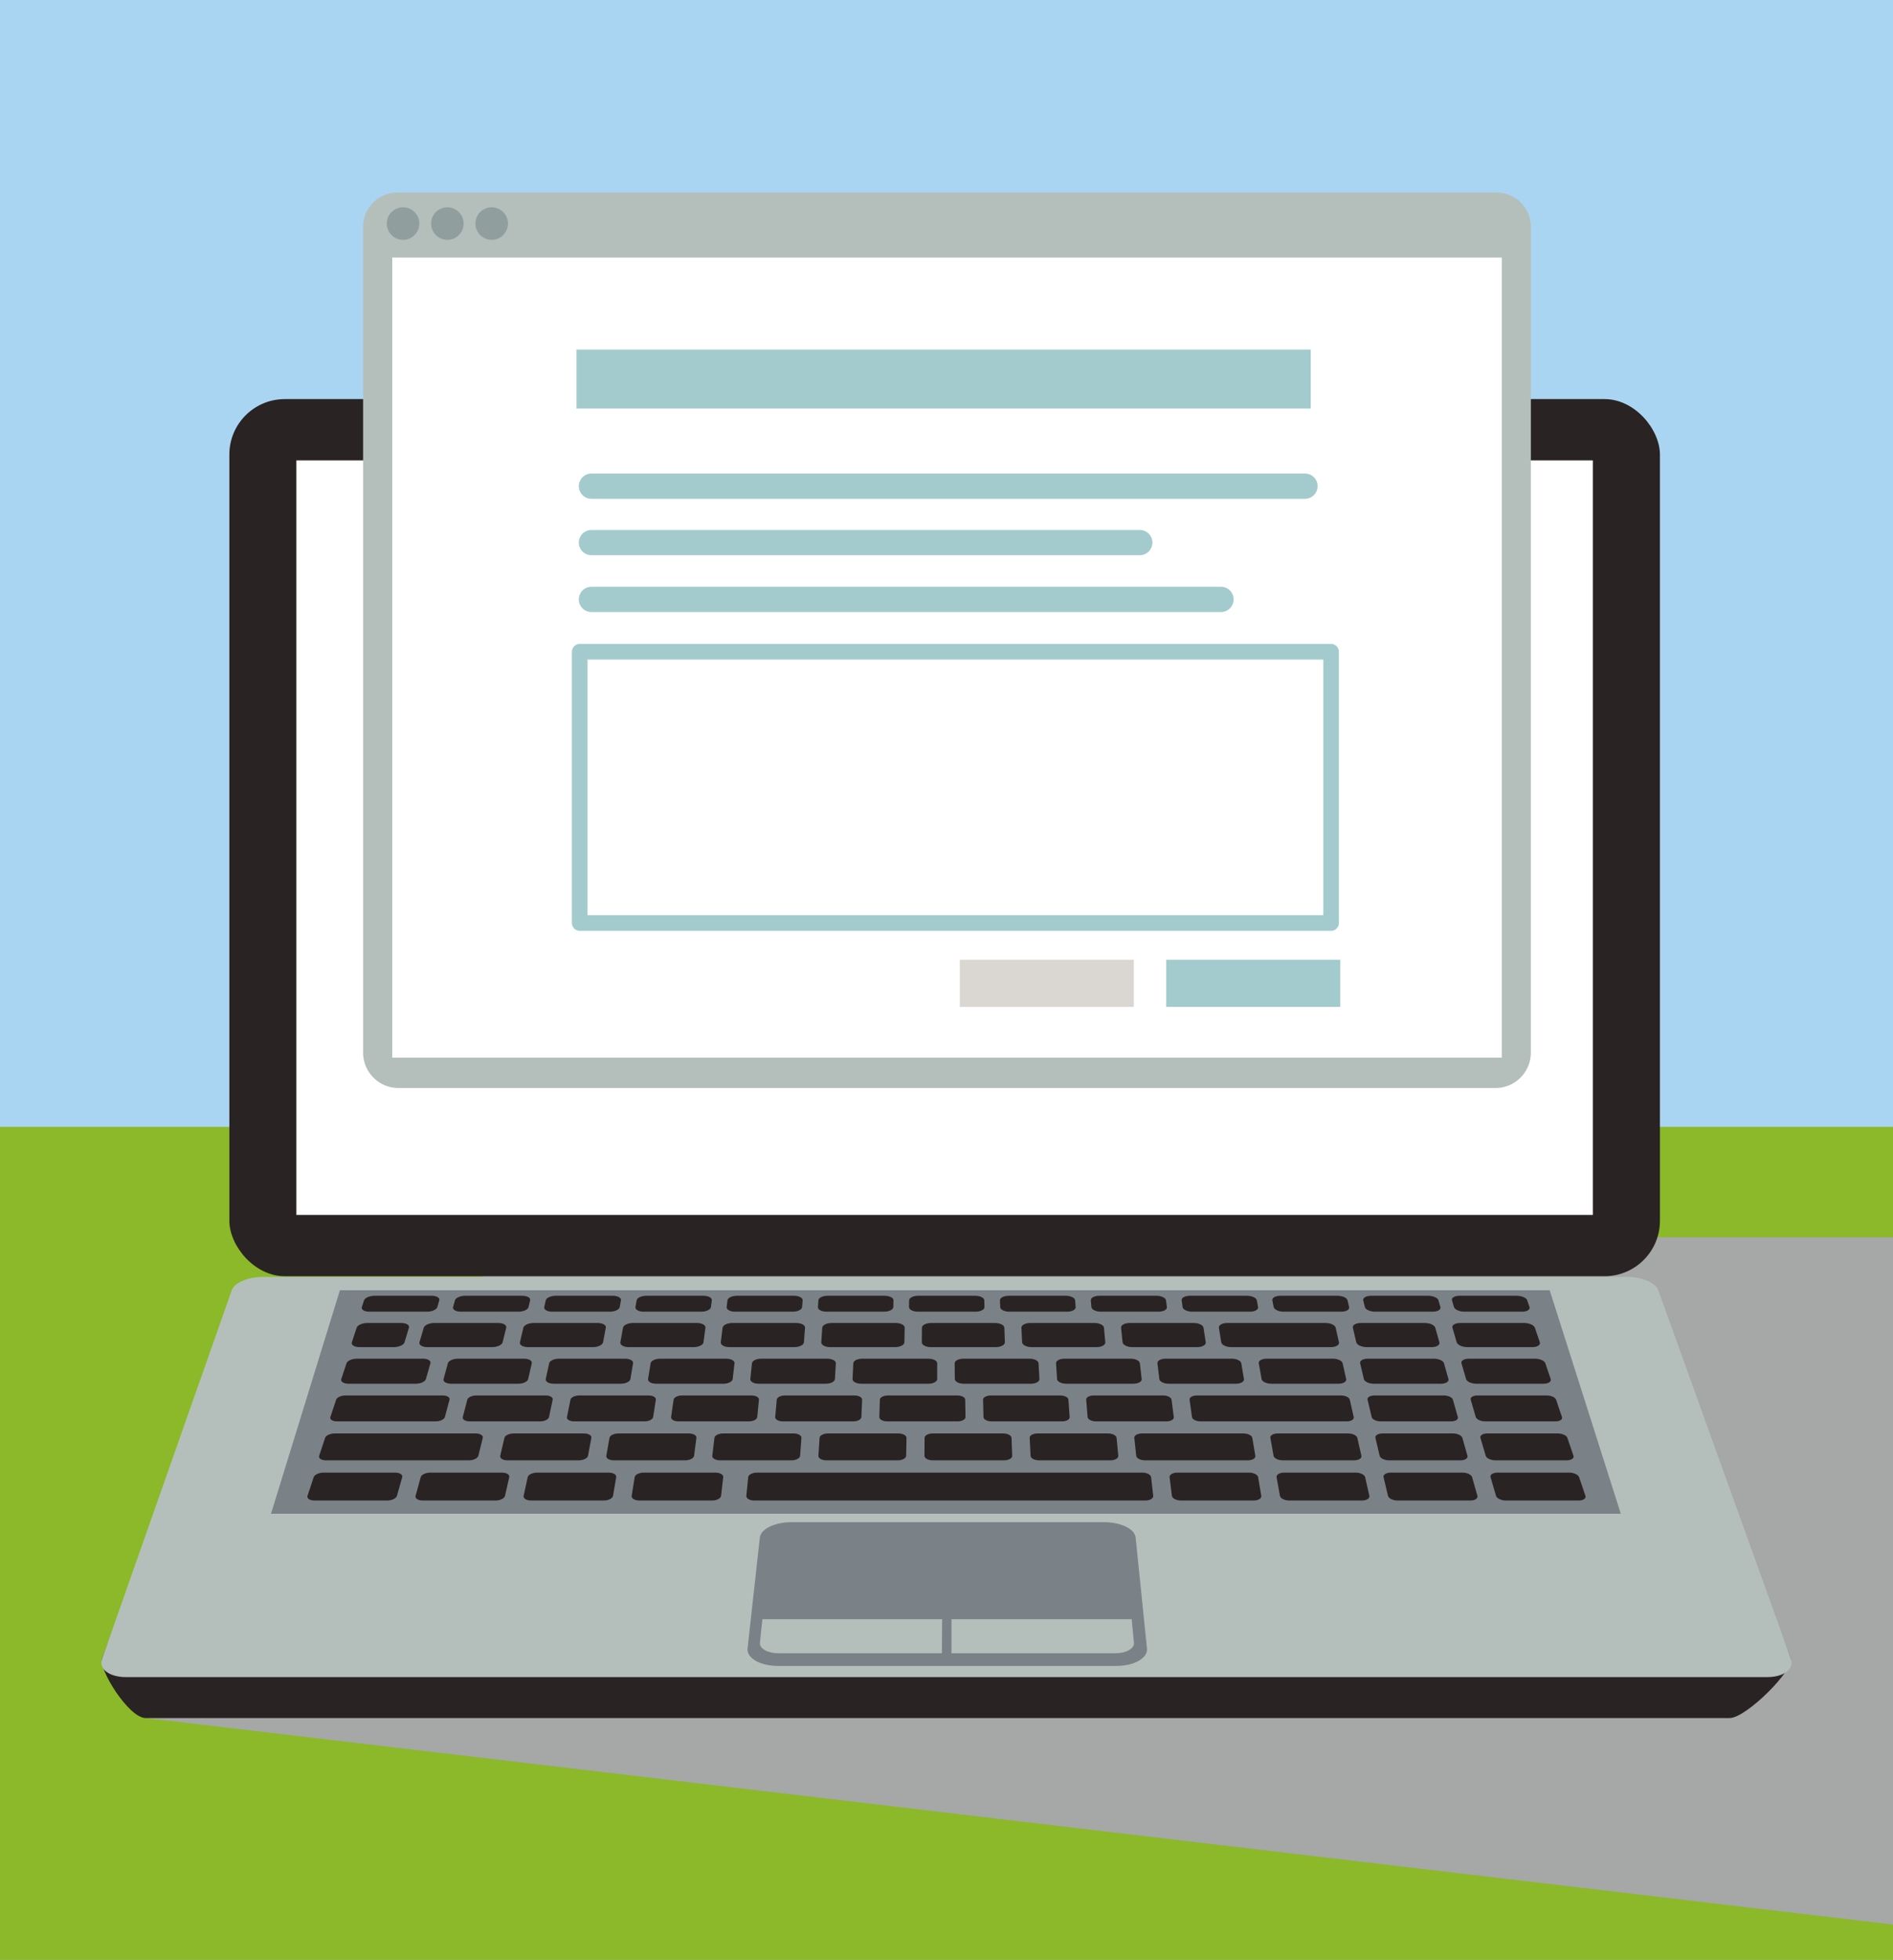 <svg xmlns="http://www.w3.org/2000/svg" xmlns:xlink="http://www.w3.org/1999/xlink" width="143.999" height="149" viewBox="0 0 143.999 149">
  <rect x="0" y="0" width="143.999" height="149" fill="#333333" stroke="none"/>
  <defs>
    <clipPath id="clip-path">
      <rect id="長方形_28303" data-name="長方形 28303" width="143.999" height="149" fill="none"/>
    </clipPath>
  </defs>
  <g id="グループ_101678" data-name="グループ 101678" transform="translate(-223.964 -157.218)">
    <g id="グループ_101677" data-name="グループ 101677" transform="translate(223.964 157.217)" clip-path="url(#clip-path)">
      <g id="グループ_101676" data-name="グループ 101676">
        <g id="グループ_101653" data-name="グループ 101653">
          <g id="グループ_101652" data-name="グループ 101652">
            <rect id="長方形_28293" data-name="長方形 28293" width="143.999" height="149" fill="#aad5f2"/>
          </g>
        </g>
        <rect id="長方形_28294" data-name="長方形 28294" width="143.999" height="63.328" transform="translate(0 85.672)" fill="#8bb929"/>
        <path id="パス_12359" data-name="パス 12359" d="M369.1,261.011H264.054l-27.872,36.552,132.915,15.7Z" transform="translate(-225.098 -166.946)" fill="#a6a7a7" style="mix-blend-mode: multiply;isolation: isolate"/>
        <g id="グループ_101675" data-name="グループ 101675" transform="translate(7.714 14.637)">
          <g id="グループ_101658" data-name="グループ 101658" transform="translate(9.733)">
            <g id="グループ_101655" data-name="グループ 101655" transform="translate(0 15.705)">
              <rect id="長方形_28295" data-name="長方形 28295" width="108.823" height="66.685" rx="4.217" fill="#2a2323"/>
              <g id="グループ_101654" data-name="グループ 101654" transform="translate(3.946 3.508)">
                <rect id="長方形_28296" data-name="長方形 28296" width="58.517" height="99.775" transform="translate(0.577 59.093) rotate(-90)" fill="#fff"/>
                <path id="パス_12360" data-name="パス 12360" d="M348.477,254.238H247.548v-59.67H348.477ZM248.7,253.085h98.621V195.721H248.7Z" transform="translate(-247.548 -194.568)" fill="#2a2323"/>
              </g>
            </g>
            <g id="グループ_101657" data-name="グループ 101657" transform="translate(10.174)">
              <g id="グループ_101656" data-name="グループ 101656">
                <path id="長方形_28297" data-name="長方形 28297" d="M2.6,0h83.63a2.6,2.6,0,0,1,2.6,2.6v62.79a2.688,2.688,0,0,1-2.688,2.688H2.688A2.688,2.688,0,0,1,0,65.393V2.6A2.6,2.6,0,0,1,2.6,0Z" fill="#b4bfbc"/>
                <rect id="長方形_28298" data-name="長方形 28298" width="60.828" height="84.404" transform="translate(2.216 65.77) rotate(-90)" fill="#fff"/>
              </g>
              <path id="パス_12361" data-name="パス 12361" d="M256.4,175.843a1.237,1.237,0,1,0,1.236-1.235A1.236,1.236,0,0,0,256.4,175.843Z" transform="translate(-254.597 -173.484)" fill="#909e9d"/>
              <path id="パス_12362" data-name="パス 12362" d="M260.116,175.843a1.237,1.237,0,1,0,1.236-1.235A1.236,1.236,0,0,0,260.116,175.843Z" transform="translate(-254.943 -173.484)" fill="#909e9d"/>
              <path id="パス_12363" data-name="パス 12363" d="M263.834,175.843a1.237,1.237,0,1,0,1.237-1.235A1.237,1.237,0,0,0,263.834,175.843Z" transform="translate(-255.288 -173.484)" fill="#909e9d"/>
            </g>
          </g>
          <g id="グループ_101669" data-name="グループ 101669" transform="translate(0 82.444)">
            <g id="グループ_101659" data-name="グループ 101659">
              <path id="パス_12364" data-name="パス 12364" d="M235.84,298.095H356.319c1.3,0,4.959-3.734,4.663-4.521l-10.01-26.587c-.207-.549-.94-.179-2.017-.179H244.34c-1.076,0-1.812-.37-2.015.179l-9.8,26.587C232.238,294.361,234.545,298.095,235.84,298.095Z" transform="translate(-232.471 -264.558)" fill="#2a2323"/>
              <path id="パス_12365" data-name="パス 12365" d="M234.332,294.761h124.85c1.285,0,2.087-.633,1.8-1.407l-10.092-28.028c-.207-.547-1.239-.988-2.308-.988H244.692c-1.069,0-2.1.44-2.3.988l-9.868,28.028C232.239,294.128,233.048,294.761,234.332,294.761Z" transform="translate(-232.468 -264.338)" fill="#b4bfbc"/>
              <path id="パス_12366" data-name="パス 12366" d="M246.687,282.448l5.243-16.992h92.027l5.411,16.992Z" transform="translate(-233.788 -264.443)" fill="#7a8287"/>
            </g>
            <g id="グループ_101666" data-name="グループ 101666" transform="translate(15.67 1.432)">
              <g id="グループ_101660" data-name="グループ 101660" transform="translate(4.134)">
                <path id="パス_12367" data-name="パス 12367" d="M339.184,267.128h4.381c.379,0,.642-.158.586-.351l-.148-.513c-.055-.191-.405-.346-.782-.346H338.88c-.376,0-.643.155-.6.346l.126.513C338.458,266.97,338.8,267.128,339.184,267.128Z" transform="translate(-262.098 -265.918)" fill="#2a2323"/>
                <path id="パス_12368" data-name="パス 12368" d="M346.67,267.128h4.381c.38,0,.634-.158.568-.351l-.174-.513c-.065-.191-.423-.346-.8-.346H346.3c-.376,0-.635.155-.579.346l.152.513C345.935,266.97,346.289,267.128,346.67,267.128Z" transform="translate(-262.788 -265.918)" fill="#2a2323"/>
                <path id="パス_12369" data-name="パス 12369" d="M331.522,267.128H335.9c.379,0,.65-.158.6-.351l-.121-.513c-.045-.191-.387-.346-.764-.346h-4.341c-.376,0-.651.155-.614.346l.1.513C330.8,266.97,331.142,267.128,331.522,267.128Z" transform="translate(-261.391 -265.918)" fill="#2a2323"/>
                <path id="パス_12370" data-name="パス 12370" d="M323.86,267.128h4.381c.379,0,.659-.158.623-.351l-.094-.513c-.035-.191-.369-.346-.746-.346h-4.341c-.376,0-.659.155-.632.346l.072.513C323.15,266.97,323.48,267.128,323.86,267.128Z" transform="translate(-260.683 -265.918)" fill="#2a2323"/>
                <path id="パス_12371" data-name="パス 12371" d="M316.2,267.128h4.381c.379,0,.667-.158.641-.351l-.067-.513c-.025-.191-.351-.346-.728-.346h-4.341c-.376,0-.668.155-.65.346l.045.513C315.5,266.97,315.818,267.128,316.2,267.128Z" transform="translate(-259.976 -265.918)" fill="#2a2323"/>
                <path id="パス_12372" data-name="パス 12372" d="M308.535,267.128h4.381c.379,0,.675-.158.659-.351l-.04-.513c-.015-.191-.333-.346-.709-.346h-4.341c-.376,0-.676.155-.669.346l.018.513C307.842,266.97,308.155,267.128,308.535,267.128Z" transform="translate(-259.269 -265.918)" fill="#2a2323"/>
                <path id="パス_12373" data-name="パス 12373" d="M300.872,267.128h4.381c.379,0,.683-.158.678-.351l-.014-.513c0-.191-.314-.346-.69-.346h-4.341c-.376,0-.684.155-.687.346l-.009.513C300.187,266.97,300.492,267.128,300.872,267.128Z" transform="translate(-258.561 -265.918)" fill="#2a2323"/>
                <path id="パス_12374" data-name="パス 12374" d="M293.207,267.128h4.381c.379,0,.691-.158.7-.351l.013-.513c.005-.191-.3-.346-.672-.346h-4.341c-.376,0-.692.155-.7.346l-.035.513C292.53,266.97,292.827,267.128,293.207,267.128Z" transform="translate(-257.851 -265.918)" fill="#2a2323"/>
                <path id="パス_12375" data-name="パス 12375" d="M285.542,267.128h4.381c.379,0,.7-.158.715-.351l.04-.513c.015-.191-.278-.346-.654-.346h-4.341c-.376,0-.7.155-.723.346l-.063.513C284.873,266.97,285.162,267.128,285.542,267.128Z" transform="translate(-257.14 -265.918)" fill="#2a2323"/>
                <path id="パス_12376" data-name="パス 12376" d="M277.877,267.128h4.381c.379,0,.708-.158.733-.351l.067-.513c.025-.191-.259-.346-.636-.346h-4.341c-.376,0-.708.155-.741.346l-.09.513C277.216,266.97,277.5,267.128,277.877,267.128Z" transform="translate(-256.43 -265.918)" fill="#2a2323"/>
                <path id="パス_12377" data-name="パス 12377" d="M270.211,267.128h4.381c.379,0,.717-.158.752-.351l.093-.513c.035-.191-.241-.346-.618-.346h-4.341c-.376,0-.717.155-.76.346l-.116.513C269.559,266.97,269.831,267.128,270.211,267.128Z" transform="translate(-255.72 -265.918)" fill="#2a2323"/>
                <path id="パス_12378" data-name="パス 12378" d="M262.546,267.128h4.381c.379,0,.725-.158.77-.351l.121-.513c.045-.191-.223-.346-.6-.346h-4.341c-.376,0-.725.155-.778.346l-.142.513C261.9,266.97,262.166,267.128,262.546,267.128Z" transform="translate(-255.009 -265.918)" fill="#2a2323"/>
                <path id="パス_12379" data-name="パス 12379" d="M254.88,267.128h4.381c.379,0,.733-.158.788-.351l.148-.513c.055-.191-.2-.346-.581-.346h-4.341c-.376,0-.733.155-.8.346l-.17.513C254.245,266.97,254.5,267.128,254.88,267.128Z" transform="translate(-254.299 -265.918)" fill="#2a2323"/>
              </g>
              <g id="グループ_101661" data-name="グループ 101661" transform="translate(3.37 2.069)">
                <path id="パス_12380" data-name="パス 12380" d="M346.9,270.037h4.922c.392,0,.653-.165.584-.368l-.377-1.108c-.068-.2-.435-.361-.822-.361h-4.855c-.386,0-.652.161-.594.361l.325,1.108C346.145,269.872,346.51,270.037,346.9,270.037Z" transform="translate(-262.027 -268.201)" fill="#2a2323"/>
                <path id="パス_12381" data-name="パス 12381" d="M338.466,270.037h4.921c.392,0,.662-.165.605-.368l-.314-1.108c-.056-.2-.415-.361-.8-.361h-4.855c-.386,0-.661.161-.614.361l.261,1.108C337.717,269.872,338.074,270.037,338.466,270.037Z" transform="translate(-261.252 -268.201)" fill="#2a2323"/>
                <path id="パス_12382" data-name="パス 12382" d="M327.121,270.037h7.562c.392,0,.672-.165.626-.368l-.251-1.108c-.044-.2-.395-.361-.781-.361h-7.459c-.386,0-.674.161-.642.361l.177,1.108C326.384,269.872,326.729,270.037,327.121,270.037Z" transform="translate(-260.209 -268.201)" fill="#2a2323"/>
                <path id="パス_12383" data-name="パス 12383" d="M318.836,270.037h4.921c.392,0,.685-.165.654-.368l-.168-1.108c-.03-.2-.367-.361-.755-.361h-4.854c-.386,0-.683.161-.662.361l.115,1.108C318.11,269.872,318.445,270.037,318.836,270.037Z" transform="translate(-259.447 -268.201)" fill="#2a2323"/>
                <path id="パス_12384" data-name="パス 12384" d="M310.4,270.037h4.921c.392,0,.694-.165.675-.368l-.1-1.108c-.019-.2-.347-.361-.734-.361H310.3c-.386,0-.692.161-.683.361l.053,1.108C309.682,269.872,310.007,270.037,310.4,270.037Z" transform="translate(-258.672 -268.201)" fill="#2a2323"/>
                <path id="パス_12385" data-name="パス 12385" d="M301.961,270.037h4.921c.392,0,.7-.165.7-.368l-.042-1.108c-.007-.2-.327-.361-.713-.361h-4.855c-.386,0-.7.161-.7.361l-.01,1.108C301.253,269.872,301.569,270.037,301.961,270.037Z" transform="translate(-257.895 -268.201)" fill="#2a2323"/>
                <path id="パス_12386" data-name="パス 12386" d="M293.517,270.037h4.921c.392,0,.713-.165.717-.368l.022-1.108c0-.2-.307-.361-.693-.361h-4.855c-.386,0-.71.161-.723.361l-.073,1.108C292.818,269.872,293.125,270.037,293.517,270.037Z" transform="translate(-257.113 -268.201)" fill="#2a2323"/>
                <path id="パス_12387" data-name="パス 12387" d="M285.073,270.037h4.921c.392,0,.723-.165.738-.368l.083-1.108c.015-.2-.286-.361-.672-.361h-4.855c-.386,0-.719.161-.744.361l-.136,1.108C284.383,269.872,284.681,270.037,285.073,270.037Z" transform="translate(-256.331 -268.201)" fill="#2a2323"/>
                <path id="パス_12388" data-name="パス 12388" d="M276.629,270.037h4.922c.392,0,.731-.165.758-.368l.147-1.108c.026-.2-.266-.361-.652-.361H276.95c-.387,0-.729.161-.765.361l-.2,1.108C275.949,269.872,276.237,270.037,276.629,270.037Z" transform="translate(-255.548 -268.201)" fill="#2a2323"/>
                <path id="パス_12389" data-name="パス 12389" d="M268.185,270.037h4.922c.392,0,.74-.165.779-.368l.21-1.108c.038-.2-.245-.361-.631-.361H268.61c-.387,0-.738.161-.786.361l-.262,1.108C267.514,269.872,267.793,270.037,268.185,270.037Z" transform="translate(-254.766 -268.201)" fill="#2a2323"/>
                <path id="パス_12390" data-name="パス 12390" d="M259.741,270.037h4.922c.392,0,.75-.165.8-.368l.273-1.108c.049-.2-.225-.361-.611-.361H260.27c-.386,0-.747.161-.806.361l-.326,1.108C259.08,269.872,259.349,270.037,259.741,270.037Z" transform="translate(-253.983 -268.201)" fill="#2a2323"/>
                <path id="パス_12391" data-name="パス 12391" d="M254.054,270.037h2.6c.392,0,.759-.165.82-.368l.335-1.108c.06-.2-.2-.361-.591-.361h-2.566c-.386,0-.753.161-.819.361l-.367,1.108C253.4,269.872,253.662,270.037,254.054,270.037Z" transform="translate(-253.456 -268.201)" fill="#2a2323"/>
              </g>
              <g id="グループ_101662" data-name="グループ 101662" transform="translate(2.569 4.782)">
                <path id="パス_12392" data-name="パス 12392" d="M347.645,273.1h5.106c.372,0,.62-.159.552-.356l-.407-1.2c-.065-.192-.416-.348-.783-.348h-5.036c-.367,0-.619.156-.562.348l.351,1.2C346.923,272.937,347.273,273.1,347.645,273.1Z" transform="translate(-261.296 -271.195)" fill="#2a2323"/>
                <path id="パス_12393" data-name="パス 12393" d="M339.057,273.1h5.106c.372,0,.629-.159.573-.356l-.34-1.2c-.054-.192-.4-.348-.763-.348H338.6c-.366,0-.628.156-.582.348l.284,1.2C338.346,272.937,338.685,273.1,339.057,273.1Z" transform="translate(-260.507 -271.195)" fill="#2a2323"/>
                <path id="パス_12394" data-name="パス 12394" d="M330.47,273.1h5.105c.373,0,.638-.159.593-.356l-.271-1.2c-.044-.192-.376-.348-.744-.348h-5.035c-.367,0-.637.156-.6.348l.215,1.2C329.767,272.937,330.1,273.1,330.47,273.1Z" transform="translate(-259.718 -271.195)" fill="#2a2323"/>
                <path id="パス_12395" data-name="パス 12395" d="M321.882,273.1h5.106c.372,0,.647-.159.613-.356l-.2-1.2c-.033-.192-.357-.348-.724-.348h-5.036c-.367,0-.645.156-.621.348l.147,1.2C321.188,272.937,321.51,273.1,321.882,273.1Z" transform="translate(-258.929 -271.195)" fill="#2a2323"/>
                <path id="パス_12396" data-name="パス 12396" d="M313.294,273.1H318.4c.372,0,.656-.159.634-.356l-.136-1.2c-.022-.192-.337-.348-.7-.348H313.16c-.367,0-.655.156-.642.348l.079,1.2C312.61,272.937,312.923,273.1,313.294,273.1Z" transform="translate(-258.14 -271.195)" fill="#2a2323"/>
                <path id="パス_12397" data-name="パス 12397" d="M304.708,273.1h5.105c.373,0,.665-.159.654-.356l-.067-1.2c-.011-.192-.318-.348-.684-.348H304.68c-.367,0-.663.156-.661.348l.011,1.2C304.032,272.937,304.335,273.1,304.708,273.1Z" transform="translate(-257.351 -271.195)" fill="#2a2323"/>
                <path id="パス_12398" data-name="パス 12398" d="M296.114,273.1h5.106c.372,0,.674-.159.674-.356v-1.2c0-.192-.3-.348-.665-.348h-5.036c-.367,0-.671.156-.68.348l-.057,1.2C295.447,272.937,295.742,273.1,296.114,273.1Z" transform="translate(-256.556 -271.195)" fill="#2a2323"/>
                <path id="パス_12399" data-name="パス 12399" d="M287.519,273.1h5.106c.372,0,.683-.159.694-.356l.069-1.2c.011-.192-.278-.348-.645-.348h-5.035c-.367,0-.681.156-.7.348l-.125,1.2C286.862,272.937,287.147,273.1,287.519,273.1Z" transform="translate(-255.759 -271.195)" fill="#2a2323"/>
                <path id="パス_12400" data-name="パス 12400" d="M278.925,273.1h5.105c.373,0,.692-.159.715-.356l.137-1.2c.022-.192-.258-.348-.625-.348h-5.036c-.366,0-.689.156-.72.348l-.193,1.2C278.276,272.937,278.552,273.1,278.925,273.1Z" transform="translate(-254.963 -271.195)" fill="#2a2323"/>
                <path id="パス_12401" data-name="パス 12401" d="M270.329,273.1h5.106c.372,0,.7-.159.735-.356l.2-1.2c.034-.192-.238-.348-.605-.348h-5.035c-.367,0-.7.156-.741.348l-.26,1.2C269.69,272.937,269.958,273.1,270.329,273.1Z" transform="translate(-254.167 -271.195)" fill="#2a2323"/>
                <path id="パス_12402" data-name="パス 12402" d="M261.734,273.1h5.106c.372,0,.71-.159.755-.356l.273-1.2c.044-.192-.219-.348-.585-.348h-5.036c-.366,0-.708.156-.76.348l-.329,1.2C261.1,272.937,261.362,273.1,261.734,273.1Z" transform="translate(-253.37 -271.195)" fill="#2a2323"/>
                <path id="パス_12403" data-name="パス 12403" d="M253.14,273.1h5.105c.373,0,.719-.159.776-.356l.341-1.2c.054-.192-.2-.348-.566-.348h-5.035c-.367,0-.717.156-.78.348l-.4,1.2C252.519,272.937,252.767,273.1,253.14,273.1Z" transform="translate(-252.574 -271.195)" fill="#2a2323"/>
              </g>
              <g id="グループ_101663" data-name="グループ 101663" transform="translate(1.735 7.579)">
                <path id="パス_12404" data-name="パス 12404" d="M348.387,276.252h5.348c.337,0,.561-.148.5-.329l-.449-1.32c-.061-.178-.379-.322-.712-.322H347.8c-.333,0-.561.144-.508.322l.386,1.32C347.732,276.1,348.049,276.252,348.387,276.252Z" transform="translate(-260.535 -274.281)" fill="#2a2323"/>
                <path id="パス_12405" data-name="パス 12405" d="M339.644,276.252h5.348c.337,0,.57-.148.518-.329l-.375-1.32c-.05-.178-.36-.322-.693-.322H339.17c-.333,0-.569.144-.527.322l.312,1.32C339,276.1,339.307,276.252,339.644,276.252Z" transform="translate(-259.732 -274.281)" fill="#2a2323"/>
                <path id="パス_12406" data-name="パス 12406" d="M324.557,276.252h11.11c.337,0,.578-.148.537-.329l-.3-1.32c-.041-.178-.343-.322-.676-.322H324.276c-.333,0-.583.144-.559.322l.183,1.32C323.925,276.1,324.219,276.252,324.557,276.252Z" transform="translate(-258.346 -274.281)" fill="#2a2323"/>
                <path id="パス_12407" data-name="パス 12407" d="M315.794,276.252h5.348c.337,0,.592-.148.569-.329l-.17-1.32c-.023-.178-.311-.322-.644-.322h-5.272c-.333,0-.591.144-.577.322l.108,1.32C315.17,276.1,315.456,276.252,315.794,276.252Z" transform="translate(-257.541 -274.281)" fill="#2a2323"/>
                <path id="パス_12408" data-name="パス 12408" d="M307.05,276.252H312.4c.337,0,.6-.148.588-.329l-.094-1.32c-.013-.178-.293-.322-.626-.322h-5.273c-.333,0-.6.144-.594.322l.032,1.32C306.435,276.1,306.713,276.252,307.05,276.252Z" transform="translate(-256.738 -274.281)" fill="#2a2323"/>
                <path id="パス_12409" data-name="パス 12409" d="M298.3,276.252h5.348c.338,0,.61-.148.607-.329l-.02-1.32c0-.178-.274-.322-.607-.322h-5.273c-.333,0-.608.144-.613.322l-.043,1.32C297.7,276.1,297.965,276.252,298.3,276.252Z" transform="translate(-255.93 -274.281)" fill="#2a2323"/>
                <path id="パス_12410" data-name="パス 12410" d="M289.552,276.252H294.9c.337,0,.617-.148.625-.329l.055-1.32c.007-.178-.257-.322-.59-.322h-5.273c-.333,0-.615.144-.631.322l-.117,1.32C288.954,276.1,289.215,276.252,289.552,276.252Z" transform="translate(-255.119 -274.281)" fill="#2a2323"/>
                <path id="パス_12411" data-name="パス 12411" d="M280.8,276.252h5.348c.337,0,.626-.148.643-.329l.131-1.32c.018-.178-.238-.322-.571-.322H281.08c-.333,0-.624.144-.65.322l-.192,1.32C280.211,276.1,280.464,276.252,280.8,276.252Z" transform="translate(-254.308 -274.281)" fill="#2a2323"/>
                <path id="パス_12412" data-name="パス 12412" d="M272.05,276.252H277.4c.337,0,.634-.148.662-.329l.206-1.32c.027-.178-.22-.322-.553-.322h-5.272c-.333,0-.632.144-.669.322l-.267,1.32C271.468,276.1,271.712,276.252,272.05,276.252Z" transform="translate(-253.497 -274.281)" fill="#2a2323"/>
                <path id="パス_12413" data-name="パス 12413" d="M263.3,276.252h5.348c.337,0,.643-.148.681-.329l.28-1.32c.038-.178-.2-.322-.534-.322H263.8c-.333,0-.64.144-.686.322l-.343,1.32C262.726,276.1,262.961,276.252,263.3,276.252Z" transform="translate(-252.686 -274.281)" fill="#2a2323"/>
                <path id="パス_12414" data-name="パス 12414" d="M252.167,276.252h7.508c.338,0,.651-.148.7-.329l.356-1.32c.047-.178-.184-.322-.517-.322h-7.4c-.333,0-.65.144-.709.322l-.438,1.32C251.6,276.1,251.829,276.252,252.167,276.252Z" transform="translate(-251.654 -274.281)" fill="#2a2323"/>
              </g>
              <g id="グループ_101664" data-name="グループ 101664" transform="translate(0.884 10.466)">
                <path id="パス_12415" data-name="パス 12415" d="M349.24,279.51h5.434c.347,0,.576-.155.512-.345l-.464-1.362c-.063-.186-.392-.336-.735-.336h-5.356c-.342,0-.576.15-.522.336l.4,1.362C348.566,279.355,348.893,279.51,349.24,279.51Z" transform="translate(-259.76 -277.466)" fill="#2a2323"/>
                <path id="パス_12416" data-name="パス 12416" d="M340.336,279.51h5.434c.347,0,.586-.155.532-.345l-.386-1.362c-.053-.186-.374-.336-.716-.336h-5.356c-.343,0-.585.15-.542.336l.322,1.362C339.67,279.355,339.988,279.51,340.336,279.51Z" transform="translate(-258.942 -277.466)" fill="#2a2323"/>
                <path id="パス_12417" data-name="パス 12417" d="M331.431,279.51h5.434c.348,0,.6-.155.552-.345l-.308-1.362c-.043-.186-.354-.336-.7-.336h-5.356c-.343,0-.593.15-.56.336l.244,1.362C330.774,279.355,331.083,279.51,331.431,279.51Z" transform="translate(-258.125 -277.466)" fill="#2a2323"/>
                <path id="パス_12418" data-name="パス 12418" d="M319.892,279.51h7.827c.347,0,.6-.155.571-.345l-.231-1.362c-.032-.186-.335-.336-.678-.336h-7.714c-.343,0-.6.15-.584.336l.144,1.362C319.246,279.355,319.544,279.51,319.892,279.51Z" transform="translate(-257.065 -277.466)" fill="#2a2323"/>
                <path id="パス_12419" data-name="パス 12419" d="M311.017,279.51h5.434c.348,0,.615-.155.6-.345l-.132-1.362c-.018-.186-.31-.336-.653-.336h-5.356c-.343,0-.613.15-.6.336l.067,1.362C310.38,279.355,310.67,279.51,311.017,279.51Z" transform="translate(-256.25 -277.466)" fill="#2a2323"/>
                <path id="パス_12420" data-name="パス 12420" d="M302.112,279.51h5.434c.347,0,.623-.155.615-.345l-.053-1.362c-.007-.186-.291-.336-.634-.336h-5.356c-.342,0-.621.15-.622.336l-.01,1.362C301.483,279.355,301.764,279.51,302.112,279.51Z" transform="translate(-255.431 -277.466)" fill="#2a2323"/>
                <path id="パス_12421" data-name="パス 12421" d="M293.2,279.51h5.434c.347,0,.632-.155.635-.345l.024-1.362c0-.186-.272-.336-.614-.336h-5.356c-.343,0-.63.15-.642.336l-.087,1.362C292.579,279.355,292.851,279.51,293.2,279.51Z" transform="translate(-254.605 -277.466)" fill="#2a2323"/>
                <path id="パス_12422" data-name="パス 12422" d="M284.286,279.51h5.434c.348,0,.641-.155.655-.345l.1-1.362c.015-.186-.252-.336-.6-.336h-5.356c-.343,0-.639.15-.661.336l-.164,1.362C283.675,279.355,283.938,279.51,284.286,279.51Z" transform="translate(-253.779 -277.466)" fill="#2a2323"/>
                <path id="パス_12423" data-name="パス 12423" d="M275.374,279.51h5.434c.347,0,.65-.155.674-.345l.179-1.362c.024-.186-.234-.336-.577-.336h-5.356c-.342,0-.647.15-.68.336l-.241,1.362C274.771,279.355,275.026,279.51,275.374,279.51Z" transform="translate(-252.953 -277.466)" fill="#2a2323"/>
                <path id="パス_12424" data-name="パス 12424" d="M266.46,279.51h5.434c.347,0,.659-.155.694-.345l.256-1.362c.034-.186-.215-.336-.557-.336h-5.356c-.343,0-.656.15-.7.336l-.32,1.362C265.867,279.355,266.113,279.51,266.46,279.51Z" transform="translate(-252.127 -277.466)" fill="#2a2323"/>
                <path id="パス_12425" data-name="パス 12425" d="M251.242,279.51h10.879c.348,0,.668-.155.715-.345l.336-1.362c.045-.186-.2-.336-.538-.336H251.91c-.342,0-.669.15-.731.336l-.452,1.362C250.663,279.355,250.894,279.51,251.242,279.51Z" transform="translate(-250.716 -277.466)" fill="#2a2323"/>
              </g>
              <g id="グループ_101665" data-name="グループ 101665" transform="translate(0 13.445)">
                <path id="パス_12426" data-name="パス 12426" d="M350.118,282.874h5.536c.354,0,.586-.16.519-.358l-.481-1.414c-.065-.193-.4-.349-.75-.349h-5.456c-.348,0-.586.156-.529.349l.414,1.414C349.43,282.713,349.764,282.874,350.118,282.874Z" transform="translate(-258.955 -280.753)" fill="#2a2323"/>
                <path id="パス_12427" data-name="パス 12427" d="M341.046,282.874h5.536c.355,0,.6-.16.54-.358l-.4-1.414c-.054-.193-.382-.349-.731-.349h-5.455c-.349,0-.6.156-.55.349l.334,1.414C340.367,282.713,340.692,282.874,341.046,282.874Z" transform="translate(-258.122 -280.753)" fill="#2a2323"/>
                <path id="パス_12428" data-name="パス 12428" d="M331.974,282.874h5.536c.354,0,.6-.16.56-.358l-.32-1.414c-.044-.193-.362-.349-.711-.349h-5.455c-.349,0-.6.156-.57.349l.254,1.414C331.3,282.713,331.621,282.874,331.974,282.874Z" transform="translate(-257.289 -280.753)" fill="#2a2323"/>
                <path id="パス_12429" data-name="パス 12429" d="M322.9,282.874h5.536c.355,0,.614-.16.581-.358l-.239-1.414c-.034-.193-.343-.349-.691-.349h-5.456c-.349,0-.612.156-.589.349l.173,1.414C322.242,282.713,322.548,282.874,322.9,282.874Z" transform="translate(-256.456 -280.753)" fill="#2a2323"/>
                <path id="パス_12430" data-name="パス 12430" d="M287.155,282.874H316.9c.354,0,.623-.16.6-.358l-.16-1.414c-.022-.193-.322-.349-.671-.349H287.359c-.348,0-.648.156-.667.349l-.142,1.414C286.53,282.713,286.8,282.874,287.155,282.874Z" transform="translate(-253.16 -280.753)" fill="#2a2323"/>
                <path id="パス_12431" data-name="パス 12431" d="M277.518,282.874h5.536c.354,0,.659-.16.682-.358l.161-1.414c.023-.193-.243-.349-.591-.349H277.85c-.348,0-.657.156-.688.349l-.228,1.414C276.9,282.713,277.164,282.874,277.518,282.874Z" transform="translate(-252.267 -280.753)" fill="#2a2323"/>
                <path id="パス_12432" data-name="パス 12432" d="M268.438,282.874h5.535c.355,0,.669-.16.7-.358l.241-1.414c.033-.193-.223-.349-.572-.349H268.89c-.348,0-.666.156-.708.349l-.308,1.414C267.831,282.713,268.083,282.874,268.438,282.874Z" transform="translate(-251.425 -280.753)" fill="#2a2323"/>
                <path id="パス_12433" data-name="パス 12433" d="M259.357,282.874h5.536c.354,0,.678-.16.722-.358l.322-1.414c.044-.193-.2-.349-.552-.349H259.93c-.349,0-.675.156-.728.349l-.388,1.414C258.76,282.713,259,282.874,259.357,282.874Z" transform="translate(-250.584 -280.753)" fill="#2a2323"/>
                <path id="パス_12434" data-name="パス 12434" d="M250.276,282.874h5.535c.355,0,.687-.16.743-.358l.4-1.414c.054-.193-.184-.349-.533-.349h-5.455c-.349,0-.684.156-.747.349l-.469,1.414C249.688,282.713,249.922,282.874,250.276,282.874Z" transform="translate(-249.742 -280.753)" fill="#2a2323"/>
              </g>
            </g>
            <g id="グループ_101668" data-name="グループ 101668" transform="translate(49.147 18.644)">
              <path id="パス_12435" data-name="パス 12435" d="M288.953,295.838H314.72c1.353,0,2.389-.6,2.314-1.33l-.863-8.44c-.066-.642-1.132-1.157-2.383-1.157H289.98c-1.251,0-2.321.516-2.393,1.157l-.936,8.44C286.569,295.239,287.6,295.838,288.953,295.838Z" transform="translate(-286.646 -284.91)" fill="#7a8287"/>
              <g id="グループ_101667" data-name="グループ 101667" transform="translate(0.944 7.378)">
                <path id="パス_12436" data-name="パス 12436" d="M301.548,293.051H287.875l-.186,1.786c-.046.44.578.8,1.391.8h12.45Z" transform="translate(-287.686 -293.051)" fill="#b4bfbc"/>
                <path id="パス_12437" data-name="パス 12437" d="M303.75,293.051l0,2.587H316.23c.813,0,1.441-.361,1.4-.8l-.171-1.786Z" transform="translate(-289.178 -293.051)" fill="#b4bfbc"/>
              </g>
            </g>
          </g>
          <g id="グループ_101674" data-name="グループ 101674" transform="translate(36.316 21.367)">
            <g id="グループ_101673" data-name="グループ 101673">
              <g id="グループ_101670" data-name="グループ 101670">
                <path id="パス_12438" data-name="パス 12438" d="M327.739,198.864H273.461a.959.959,0,1,1,0-1.919h54.279a.959.959,0,1,1,0,1.919Z" transform="translate(-272.501 -196.945)" fill="#a3cbcd"/>
              </g>
              <g id="グループ_101671" data-name="グループ 101671" transform="translate(0 8.607)">
                <path id="パス_12439" data-name="パス 12439" d="M321.352,208.361H273.461a.959.959,0,1,1,0-1.919h47.891a.959.959,0,1,1,0,1.919Z" transform="translate(-272.501 -206.442)" fill="#a3cbcd"/>
              </g>
              <g id="グループ_101672" data-name="グループ 101672" transform="translate(0 4.288)">
                <path id="パス_12440" data-name="パス 12440" d="M315.174,203.595H273.461a.959.959,0,1,1,0-1.919h41.713a.959.959,0,1,1,0,1.919Z" transform="translate(-272.501 -201.676)" fill="#a3cbcd"/>
              </g>
            </g>
            <rect id="長方形_28299" data-name="長方形 28299" width="57.158" height="20.621" transform="translate(0.067 13.547)" fill="none" stroke="#a3cbcd" stroke-linecap="round" stroke-linejoin="round" stroke-width="1.187"/>
          </g>
          <rect id="長方形_28300" data-name="長方形 28300" width="55.853" height="4.482" transform="translate(36.139 11.941)" fill="#a3cbcd"/>
          <rect id="長方形_28301" data-name="長方形 28301" width="13.234" height="3.586" transform="translate(81 58.328)" fill="#a3cbcd"/>
          <rect id="長方形_28302" data-name="長方形 28302" width="13.234" height="3.586" transform="translate(65.299 58.328)" fill="#dad6d2"/>
        </g>
      </g>
    </g>
  </g>
</svg>
